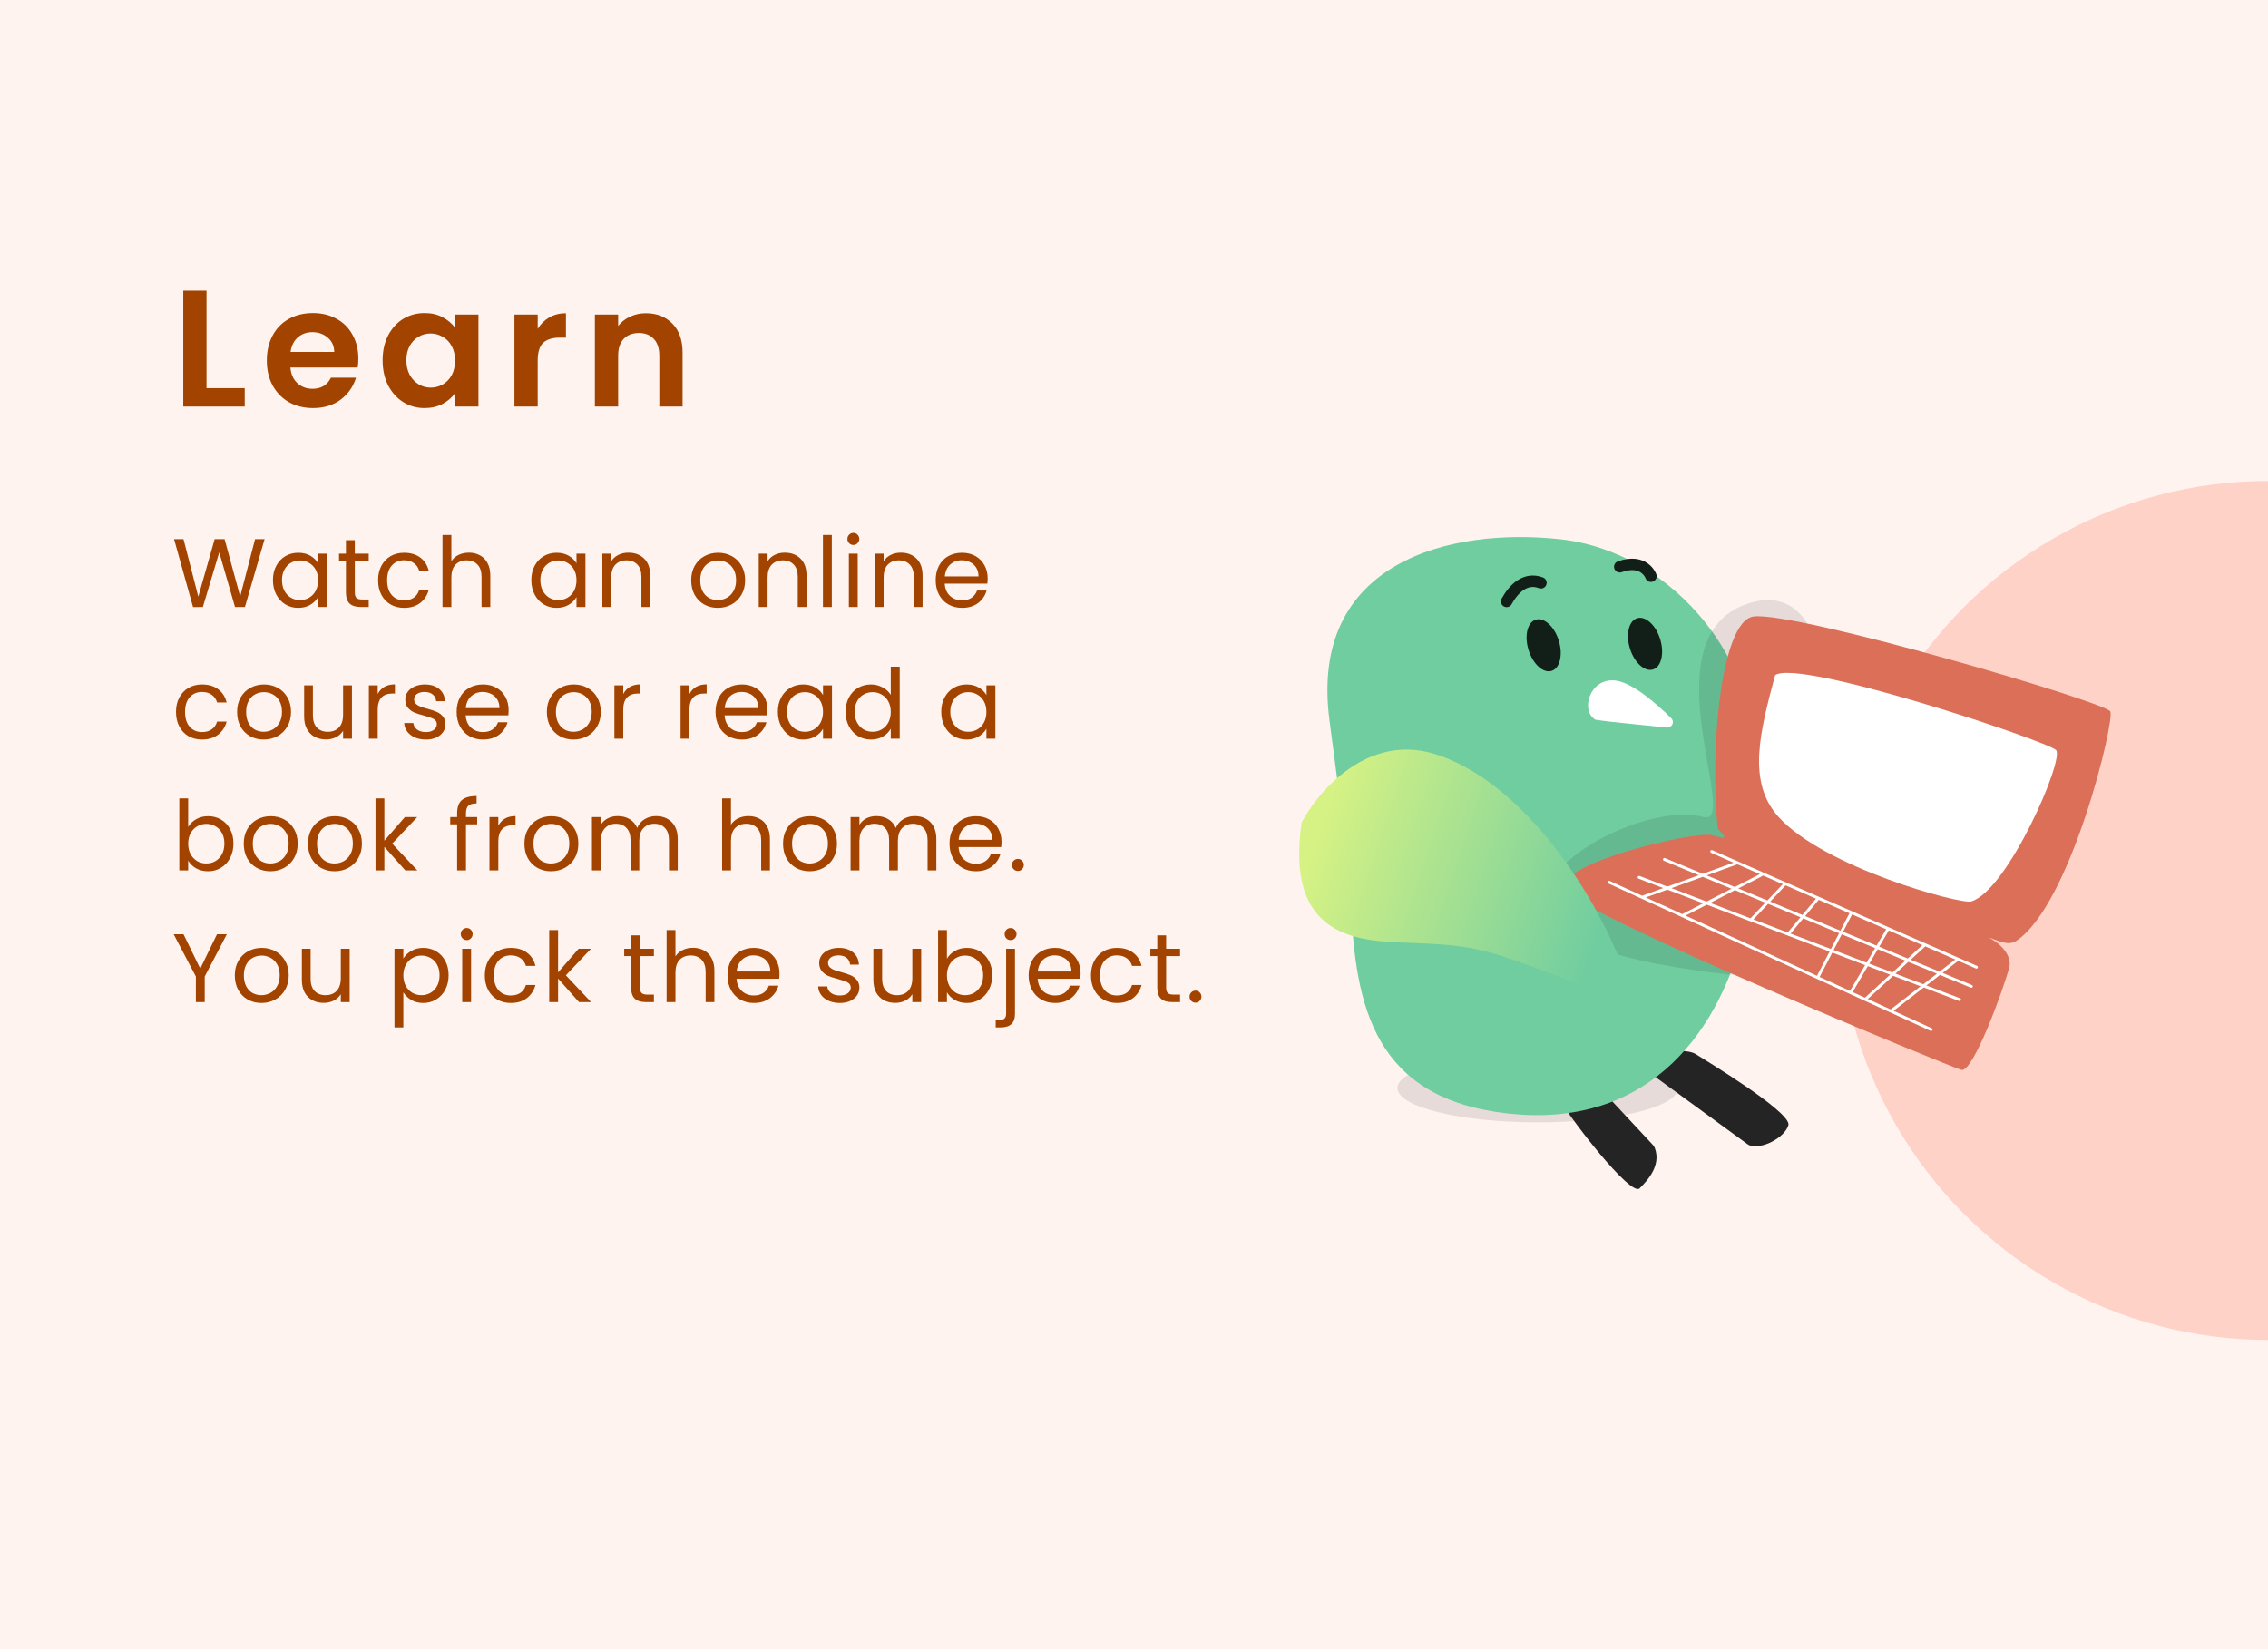 <?xml version="1.0" encoding="UTF-8"?> <svg xmlns="http://www.w3.org/2000/svg" width="396" height="288" viewBox="0 0 396 288" fill="none"><g clip-path="url(#clip0_3212_54261)"><rect width="396" height="288" fill="white"></rect><g clip-path="url(#clip1_3212_54261)"><rect width="396" height="288" fill="white"></rect><rect width="396" height="288" fill="#FF8469" fill-opacity="0.1"></rect><circle opacity="0.3" cx="396" cy="159" r="75" fill="#FF8469"></circle><path d="M36.061 67.781H42.731V71H32.001V50.758H36.061V67.781ZM62.566 62.619C62.566 63.199 62.528 63.721 62.45 64.185H50.706C50.802 65.345 51.208 66.254 51.923 66.911C52.639 67.568 53.519 67.897 54.562 67.897C56.071 67.897 57.144 67.249 57.782 65.954H62.16C61.697 67.501 60.807 68.777 59.492 69.782C58.178 70.768 56.563 71.261 54.65 71.261C53.103 71.261 51.711 70.923 50.474 70.246C49.255 69.55 48.298 68.574 47.602 67.317C46.926 66.06 46.587 64.61 46.587 62.967C46.587 61.304 46.926 59.845 47.602 58.588C48.279 57.331 49.227 56.365 50.444 55.688C51.663 55.011 53.064 54.673 54.65 54.673C56.177 54.673 57.54 55.002 58.739 55.659C59.956 56.316 60.894 57.254 61.551 58.472C62.228 59.671 62.566 61.053 62.566 62.619ZM58.361 61.459C58.342 60.415 57.965 59.584 57.23 58.965C56.496 58.327 55.597 58.008 54.533 58.008C53.528 58.008 52.678 58.317 51.981 58.936C51.305 59.535 50.889 60.376 50.734 61.459H58.361ZM66.806 62.909C66.806 61.285 67.125 59.845 67.763 58.588C68.42 57.331 69.3 56.365 70.402 55.688C71.523 55.011 72.77 54.673 74.143 54.673C75.342 54.673 76.386 54.915 77.275 55.398C78.184 55.881 78.909 56.49 79.45 57.225V54.934H83.539V71H79.45V68.651C78.928 69.405 78.203 70.033 77.275 70.536C76.366 71.019 75.313 71.261 74.114 71.261C72.761 71.261 71.523 70.913 70.402 70.217C69.3 69.521 68.42 68.545 67.763 67.288C67.125 66.012 66.806 64.552 66.806 62.909ZM79.45 62.967C79.45 61.981 79.257 61.14 78.87 60.444C78.483 59.729 77.961 59.187 77.304 58.82C76.647 58.433 75.941 58.24 75.187 58.24C74.433 58.24 73.737 58.424 73.099 58.791C72.461 59.158 71.939 59.7 71.533 60.415C71.146 61.111 70.953 61.942 70.953 62.909C70.953 63.876 71.146 64.726 71.533 65.461C71.939 66.176 72.461 66.727 73.099 67.114C73.756 67.501 74.452 67.694 75.187 67.694C75.941 67.694 76.647 67.51 77.304 67.143C77.961 66.756 78.483 66.215 78.87 65.519C79.257 64.804 79.45 63.953 79.45 62.967ZM93.884 57.428C94.406 56.577 95.083 55.91 95.914 55.427C96.765 54.944 97.732 54.702 98.814 54.702V58.965H97.741C96.465 58.965 95.499 59.265 94.841 59.864C94.203 60.463 93.884 61.507 93.884 62.996V71H89.824V54.934H93.884V57.428ZM112.772 54.702C114.686 54.702 116.233 55.311 117.412 56.529C118.591 57.728 119.181 59.41 119.181 61.575V71H115.121V62.126C115.121 60.85 114.802 59.874 114.164 59.197C113.526 58.501 112.656 58.153 111.554 58.153C110.433 58.153 109.543 58.501 108.886 59.197C108.248 59.874 107.929 60.85 107.929 62.126V71H103.869V54.934H107.929V56.935C108.47 56.239 109.157 55.698 109.988 55.311C110.839 54.905 111.767 54.702 112.772 54.702Z" fill="#A24400"></path><path d="M46.201 94.151L42.767 106H41.033L38.279 96.463L35.423 106L33.706 106.017L30.391 94.151H32.04L34.624 104.198L37.48 94.151H39.214L41.934 104.164L44.535 94.151H46.201ZM47.656 101.308C47.656 100.356 47.849 99.523 48.234 98.809C48.619 98.084 49.146 97.523 49.815 97.126C50.495 96.729 51.249 96.531 52.076 96.531C52.892 96.531 53.6 96.707 54.201 97.058C54.802 97.409 55.249 97.851 55.544 98.384V96.684H57.108V106H55.544V104.266C55.238 104.81 54.779 105.263 54.167 105.626C53.566 105.977 52.864 106.153 52.059 106.153C51.232 106.153 50.484 105.949 49.815 105.541C49.146 105.133 48.619 104.561 48.234 103.824C47.849 103.087 47.656 102.249 47.656 101.308ZM55.544 101.325C55.544 100.622 55.402 100.01 55.119 99.489C54.836 98.968 54.45 98.571 53.963 98.299C53.487 98.016 52.96 97.874 52.382 97.874C51.804 97.874 51.277 98.01 50.801 98.282C50.325 98.554 49.945 98.951 49.662 99.472C49.379 99.993 49.237 100.605 49.237 101.308C49.237 102.022 49.379 102.645 49.662 103.178C49.945 103.699 50.325 104.102 50.801 104.385C51.277 104.657 51.804 104.793 52.382 104.793C52.96 104.793 53.487 104.657 53.963 104.385C54.45 104.102 54.836 103.699 55.119 103.178C55.402 102.645 55.544 102.028 55.544 101.325ZM61.949 97.959V103.45C61.949 103.903 62.046 104.226 62.238 104.419C62.431 104.6 62.765 104.691 63.241 104.691H64.38V106H62.986C62.125 106 61.479 105.802 61.048 105.405C60.618 105.008 60.402 104.357 60.402 103.45V97.959H59.195V96.684H60.402V94.338H61.949V96.684H64.38V97.959H61.949ZM66.017 101.325C66.017 100.362 66.209 99.523 66.595 98.809C66.98 98.084 67.513 97.523 68.193 97.126C68.884 96.729 69.672 96.531 70.556 96.531C71.7 96.531 72.641 96.809 73.378 97.364C74.126 97.919 74.619 98.69 74.857 99.676H73.191C73.032 99.109 72.72 98.662 72.256 98.333C71.802 98.004 71.236 97.84 70.556 97.84C69.672 97.84 68.958 98.146 68.414 98.758C67.87 99.359 67.598 100.214 67.598 101.325C67.598 102.447 67.87 103.314 68.414 103.926C68.958 104.538 69.672 104.844 70.556 104.844C71.236 104.844 71.802 104.685 72.256 104.368C72.709 104.051 73.021 103.597 73.191 103.008H74.857C74.607 103.96 74.109 104.725 73.361 105.303C72.613 105.87 71.678 106.153 70.556 106.153C69.672 106.153 68.884 105.955 68.193 105.558C67.513 105.161 66.98 104.6 66.595 103.875C66.209 103.15 66.017 102.3 66.017 101.325ZM81.885 96.514C82.588 96.514 83.222 96.667 83.789 96.973C84.356 97.268 84.797 97.715 85.115 98.316C85.444 98.917 85.608 99.648 85.608 100.509V106H84.078V100.73C84.078 99.801 83.846 99.092 83.381 98.605C82.916 98.106 82.281 97.857 81.477 97.857C80.661 97.857 80.009 98.112 79.522 98.622C79.046 99.132 78.808 99.874 78.808 100.849V106H77.261V93.42H78.808V98.01C79.114 97.534 79.533 97.166 80.066 96.905C80.61 96.644 81.216 96.514 81.885 96.514ZM92.769 101.308C92.769 100.356 92.962 99.523 93.347 98.809C93.732 98.084 94.259 97.523 94.928 97.126C95.608 96.729 96.362 96.531 97.189 96.531C98.005 96.531 98.713 96.707 99.314 97.058C99.915 97.409 100.362 97.851 100.657 98.384V96.684H102.221V106H100.657V104.266C100.351 104.81 99.892 105.263 99.28 105.626C98.679 105.977 97.977 106.153 97.172 106.153C96.345 106.153 95.597 105.949 94.928 105.541C94.259 105.133 93.732 104.561 93.347 103.824C92.962 103.087 92.769 102.249 92.769 101.308ZM100.657 101.325C100.657 100.622 100.515 100.01 100.232 99.489C99.949 98.968 99.563 98.571 99.076 98.299C98.6 98.016 98.073 97.874 97.495 97.874C96.917 97.874 96.39 98.01 95.914 98.282C95.438 98.554 95.058 98.951 94.775 99.472C94.492 99.993 94.35 100.605 94.35 101.308C94.35 102.022 94.492 102.645 94.775 103.178C95.058 103.699 95.438 104.102 95.914 104.385C96.39 104.657 96.917 104.793 97.495 104.793C98.073 104.793 98.6 104.657 99.076 104.385C99.563 104.102 99.949 103.699 100.232 103.178C100.515 102.645 100.657 102.028 100.657 101.325ZM109.714 96.514C110.848 96.514 111.766 96.86 112.468 97.551C113.171 98.231 113.522 99.217 113.522 100.509V106H111.992V100.73C111.992 99.801 111.76 99.092 111.295 98.605C110.831 98.106 110.196 97.857 109.391 97.857C108.575 97.857 107.924 98.112 107.436 98.622C106.96 99.132 106.722 99.874 106.722 100.849V106H105.175V96.684H106.722V98.01C107.028 97.534 107.442 97.166 107.963 96.905C108.496 96.644 109.08 96.514 109.714 96.514ZM125.325 106.153C124.452 106.153 123.659 105.955 122.945 105.558C122.242 105.161 121.687 104.6 121.279 103.875C120.882 103.138 120.684 102.288 120.684 101.325C120.684 100.373 120.888 99.534 121.296 98.809C121.715 98.072 122.282 97.511 122.996 97.126C123.71 96.729 124.509 96.531 125.393 96.531C126.277 96.531 127.076 96.729 127.79 97.126C128.504 97.511 129.065 98.067 129.473 98.792C129.892 99.517 130.102 100.362 130.102 101.325C130.102 102.288 129.886 103.138 129.456 103.875C129.036 104.6 128.464 105.161 127.739 105.558C127.013 105.955 126.209 106.153 125.325 106.153ZM125.325 104.793C125.88 104.793 126.401 104.663 126.889 104.402C127.376 104.141 127.767 103.75 128.062 103.229C128.368 102.708 128.521 102.073 128.521 101.325C128.521 100.577 128.373 99.942 128.079 99.421C127.784 98.9 127.399 98.514 126.923 98.265C126.447 98.004 125.931 97.874 125.376 97.874C124.809 97.874 124.288 98.004 123.812 98.265C123.347 98.514 122.973 98.9 122.69 99.421C122.406 99.942 122.265 100.577 122.265 101.325C122.265 102.084 122.401 102.725 122.673 103.246C122.956 103.767 123.33 104.158 123.795 104.419C124.259 104.668 124.769 104.793 125.325 104.793ZM137.015 96.514C138.148 96.514 139.066 96.86 139.769 97.551C140.471 98.231 140.823 99.217 140.823 100.509V106H139.293V100.73C139.293 99.801 139.06 99.092 138.596 98.605C138.131 98.106 137.496 97.857 136.692 97.857C135.876 97.857 135.224 98.112 134.737 98.622C134.261 99.132 134.023 99.874 134.023 100.849V106H132.476V96.684H134.023V98.01C134.329 97.534 134.742 97.166 135.264 96.905C135.796 96.644 136.38 96.514 137.015 96.514ZM145.237 93.42V106H143.69V93.42H145.237ZM149.012 95.171C148.718 95.171 148.468 95.069 148.264 94.865C148.06 94.661 147.958 94.412 147.958 94.117C147.958 93.822 148.06 93.573 148.264 93.369C148.468 93.165 148.718 93.063 149.012 93.063C149.296 93.063 149.534 93.165 149.726 93.369C149.93 93.573 150.032 93.822 150.032 94.117C150.032 94.412 149.93 94.661 149.726 94.865C149.534 95.069 149.296 95.171 149.012 95.171ZM149.76 96.684V106H148.213V96.684H149.76ZM157.276 96.514C158.409 96.514 159.327 96.86 160.03 97.551C160.732 98.231 161.084 99.217 161.084 100.509V106H159.554V100.73C159.554 99.801 159.321 99.092 158.857 98.605C158.392 98.106 157.757 97.857 156.953 97.857C156.137 97.857 155.485 98.112 154.998 98.622C154.522 99.132 154.284 99.874 154.284 100.849V106H152.737V96.684H154.284V98.01C154.59 97.534 155.003 97.166 155.525 96.905C156.057 96.644 156.641 96.514 157.276 96.514ZM172.451 100.985C172.451 101.28 172.434 101.591 172.4 101.92H164.954C165.01 102.838 165.322 103.558 165.889 104.079C166.467 104.589 167.164 104.844 167.98 104.844C168.648 104.844 169.204 104.691 169.646 104.385C170.099 104.068 170.416 103.648 170.598 103.127H172.264C172.014 104.022 171.516 104.753 170.768 105.32C170.02 105.875 169.09 106.153 167.98 106.153C167.096 106.153 166.302 105.955 165.6 105.558C164.908 105.161 164.364 104.6 163.968 103.875C163.571 103.138 163.373 102.288 163.373 101.325C163.373 100.362 163.565 99.517 163.951 98.792C164.336 98.067 164.874 97.511 165.566 97.126C166.268 96.729 167.073 96.531 167.98 96.531C168.864 96.531 169.646 96.724 170.326 97.109C171.006 97.494 171.527 98.027 171.89 98.707C172.264 99.376 172.451 100.135 172.451 100.985ZM170.853 100.662C170.853 100.073 170.722 99.568 170.462 99.149C170.201 98.718 169.844 98.395 169.391 98.18C168.949 97.953 168.456 97.84 167.912 97.84C167.13 97.84 166.461 98.089 165.906 98.588C165.362 99.087 165.05 99.778 164.971 100.662H170.853ZM30.731 124.325C30.731 123.362 30.924 122.523 31.309 121.809C31.694 121.084 32.227 120.523 32.907 120.126C33.598 119.729 34.386 119.531 35.27 119.531C36.415 119.531 37.355 119.809 38.092 120.364C38.84 120.919 39.333 121.69 39.571 122.676H37.905C37.746 122.109 37.435 121.662 36.97 121.333C36.517 121.004 35.95 120.84 35.27 120.84C34.386 120.84 33.672 121.146 33.128 121.758C32.584 122.359 32.312 123.214 32.312 124.325C32.312 125.447 32.584 126.314 33.128 126.926C33.672 127.538 34.386 127.844 35.27 127.844C35.95 127.844 36.517 127.685 36.97 127.368C37.423 127.051 37.735 126.597 37.905 126.008H39.571C39.322 126.96 38.823 127.725 38.075 128.303C37.327 128.87 36.392 129.153 35.27 129.153C34.386 129.153 33.598 128.955 32.907 128.558C32.227 128.161 31.694 127.6 31.309 126.875C30.924 126.15 30.731 125.3 30.731 124.325ZM46.038 129.153C45.166 129.153 44.372 128.955 43.658 128.558C42.956 128.161 42.4 127.6 41.992 126.875C41.596 126.138 41.397 125.288 41.397 124.325C41.397 123.373 41.601 122.534 42.009 121.809C42.428 121.072 42.995 120.511 43.709 120.126C44.423 119.729 45.222 119.531 46.106 119.531C46.99 119.531 47.789 119.729 48.503 120.126C49.217 120.511 49.778 121.067 50.186 121.792C50.605 122.517 50.815 123.362 50.815 124.325C50.815 125.288 50.6 126.138 50.169 126.875C49.75 127.6 49.178 128.161 48.452 128.558C47.727 128.955 46.922 129.153 46.038 129.153ZM46.038 127.793C46.593 127.793 47.115 127.663 47.602 127.402C48.09 127.141 48.48 126.75 48.775 126.229C49.081 125.708 49.234 125.073 49.234 124.325C49.234 123.577 49.087 122.942 48.792 122.421C48.498 121.9 48.112 121.514 47.636 121.265C47.16 121.004 46.645 120.874 46.089 120.874C45.523 120.874 45.001 121.004 44.525 121.265C44.06 121.514 43.687 121.9 43.403 122.421C43.12 122.942 42.978 123.577 42.978 124.325C42.978 125.084 43.114 125.725 43.386 126.246C43.669 126.767 44.044 127.158 44.508 127.419C44.973 127.668 45.483 127.793 46.038 127.793ZM61.451 119.684V129H59.904V127.623C59.609 128.099 59.196 128.473 58.663 128.745C58.142 129.006 57.564 129.136 56.929 129.136C56.204 129.136 55.552 128.989 54.974 128.694C54.396 128.388 53.937 127.935 53.597 127.334C53.269 126.733 53.104 126.002 53.104 125.141V119.684H54.634V124.937C54.634 125.855 54.867 126.563 55.331 127.062C55.796 127.549 56.431 127.793 57.235 127.793C58.062 127.793 58.714 127.538 59.19 127.028C59.666 126.518 59.904 125.776 59.904 124.801V119.684H61.451ZM65.95 121.197C66.222 120.664 66.608 120.251 67.106 119.956C67.616 119.661 68.234 119.514 68.959 119.514V121.112H68.551C66.817 121.112 65.95 122.053 65.95 123.934V129H64.403V119.684H65.95V121.197ZM74.383 129.153C73.669 129.153 73.029 129.034 72.462 128.796C71.895 128.547 71.448 128.207 71.119 127.776C70.79 127.334 70.609 126.83 70.575 126.263H72.173C72.218 126.728 72.434 127.107 72.819 127.402C73.216 127.697 73.731 127.844 74.366 127.844C74.955 127.844 75.42 127.714 75.76 127.453C76.1 127.192 76.27 126.864 76.27 126.467C76.27 126.059 76.089 125.759 75.726 125.566C75.363 125.362 74.802 125.164 74.043 124.971C73.352 124.79 72.785 124.608 72.343 124.427C71.912 124.234 71.538 123.957 71.221 123.594C70.915 123.22 70.762 122.733 70.762 122.132C70.762 121.656 70.904 121.22 71.187 120.823C71.47 120.426 71.873 120.115 72.394 119.888C72.915 119.65 73.51 119.531 74.179 119.531C75.21 119.531 76.043 119.792 76.678 120.313C77.313 120.834 77.653 121.548 77.698 122.455H76.151C76.117 121.968 75.919 121.577 75.556 121.282C75.205 120.987 74.729 120.84 74.128 120.84C73.573 120.84 73.131 120.959 72.802 121.197C72.473 121.435 72.309 121.747 72.309 122.132C72.309 122.438 72.405 122.693 72.598 122.897C72.802 123.09 73.051 123.248 73.346 123.373C73.652 123.486 74.071 123.617 74.604 123.764C75.273 123.945 75.817 124.127 76.236 124.308C76.655 124.478 77.012 124.739 77.307 125.09C77.613 125.441 77.772 125.9 77.783 126.467C77.783 126.977 77.641 127.436 77.358 127.844C77.075 128.252 76.672 128.575 76.151 128.813C75.641 129.04 75.052 129.153 74.383 129.153ZM88.807 123.985C88.807 124.28 88.79 124.591 88.756 124.92H81.31C81.367 125.838 81.678 126.558 82.245 127.079C82.823 127.589 83.52 127.844 84.336 127.844C85.004 127.844 85.56 127.691 86.002 127.385C86.455 127.068 86.772 126.648 86.954 126.127H88.62C88.371 127.022 87.872 127.753 87.124 128.32C86.376 128.875 85.447 129.153 84.336 129.153C83.452 129.153 82.659 128.955 81.956 128.558C81.264 128.161 80.721 127.6 80.324 126.875C79.927 126.138 79.729 125.288 79.729 124.325C79.729 123.362 79.921 122.517 80.307 121.792C80.692 121.067 81.231 120.511 81.922 120.126C82.624 119.729 83.429 119.531 84.336 119.531C85.22 119.531 86.002 119.724 86.682 120.109C87.362 120.494 87.883 121.027 88.246 121.707C88.62 122.376 88.807 123.135 88.807 123.985ZM87.209 123.662C87.209 123.073 87.079 122.568 86.818 122.149C86.557 121.718 86.2 121.395 85.747 121.18C85.305 120.953 84.812 120.84 84.268 120.84C83.486 120.84 82.817 121.089 82.262 121.588C81.718 122.087 81.406 122.778 81.327 123.662H87.209ZM100.124 129.153C99.251 129.153 98.458 128.955 97.744 128.558C97.041 128.161 96.486 127.6 96.078 126.875C95.681 126.138 95.483 125.288 95.483 124.325C95.483 123.373 95.687 122.534 96.095 121.809C96.514 121.072 97.081 120.511 97.795 120.126C98.509 119.729 99.308 119.531 100.192 119.531C101.076 119.531 101.875 119.729 102.589 120.126C103.303 120.511 103.864 121.067 104.272 121.792C104.691 122.517 104.901 123.362 104.901 124.325C104.901 125.288 104.686 126.138 104.255 126.875C103.836 127.6 103.263 128.161 102.538 128.558C101.813 128.955 101.008 129.153 100.124 129.153ZM100.124 127.793C100.679 127.793 101.201 127.663 101.688 127.402C102.175 127.141 102.566 126.75 102.861 126.229C103.167 125.708 103.32 125.073 103.32 124.325C103.32 123.577 103.173 122.942 102.878 122.421C102.583 121.9 102.198 121.514 101.722 121.265C101.246 121.004 100.73 120.874 100.175 120.874C99.608 120.874 99.087 121.004 98.611 121.265C98.146 121.514 97.772 121.9 97.489 122.421C97.206 122.942 97.064 123.577 97.064 124.325C97.064 125.084 97.2 125.725 97.472 126.246C97.755 126.767 98.129 127.158 98.594 127.419C99.059 127.668 99.569 127.793 100.124 127.793ZM108.822 121.197C109.094 120.664 109.479 120.251 109.978 119.956C110.488 119.661 111.106 119.514 111.831 119.514V121.112H111.423C109.689 121.112 108.822 122.053 108.822 123.934V129H107.275V119.684H108.822V121.197ZM120.376 121.197C120.648 120.664 121.033 120.251 121.532 119.956C122.042 119.661 122.66 119.514 123.385 119.514V121.112H122.977C121.243 121.112 120.376 122.053 120.376 123.934V129H118.829V119.684H120.376V121.197ZM134.011 123.985C134.011 124.28 133.994 124.591 133.96 124.92H126.514C126.571 125.838 126.882 126.558 127.449 127.079C128.027 127.589 128.724 127.844 129.54 127.844C130.209 127.844 130.764 127.691 131.206 127.385C131.659 127.068 131.977 126.648 132.158 126.127H133.824C133.575 127.022 133.076 127.753 132.328 128.32C131.58 128.875 130.651 129.153 129.54 129.153C128.656 129.153 127.863 128.955 127.16 128.558C126.469 128.161 125.925 127.6 125.528 126.875C125.131 126.138 124.933 125.288 124.933 124.325C124.933 123.362 125.126 122.517 125.511 121.792C125.896 121.067 126.435 120.511 127.126 120.126C127.829 119.729 128.633 119.531 129.54 119.531C130.424 119.531 131.206 119.724 131.886 120.109C132.566 120.494 133.087 121.027 133.45 121.707C133.824 122.376 134.011 123.135 134.011 123.985ZM132.413 123.662C132.413 123.073 132.283 122.568 132.022 122.149C131.761 121.718 131.404 121.395 130.951 121.18C130.509 120.953 130.016 120.84 129.472 120.84C128.69 120.84 128.021 121.089 127.466 121.588C126.922 122.087 126.61 122.778 126.531 123.662H132.413ZM135.815 124.308C135.815 123.356 136.008 122.523 136.393 121.809C136.778 121.084 137.305 120.523 137.974 120.126C138.654 119.729 139.408 119.531 140.235 119.531C141.051 119.531 141.759 119.707 142.36 120.058C142.961 120.409 143.408 120.851 143.703 121.384V119.684H145.267V129H143.703V127.266C143.397 127.81 142.938 128.263 142.326 128.626C141.725 128.977 141.023 129.153 140.218 129.153C139.391 129.153 138.643 128.949 137.974 128.541C137.305 128.133 136.778 127.561 136.393 126.824C136.008 126.087 135.815 125.249 135.815 124.308ZM143.703 124.325C143.703 123.622 143.561 123.01 143.278 122.489C142.995 121.968 142.609 121.571 142.122 121.299C141.646 121.016 141.119 120.874 140.541 120.874C139.963 120.874 139.436 121.01 138.96 121.282C138.484 121.554 138.104 121.951 137.821 122.472C137.538 122.993 137.396 123.605 137.396 124.308C137.396 125.022 137.538 125.645 137.821 126.178C138.104 126.699 138.484 127.102 138.96 127.385C139.436 127.657 139.963 127.793 140.541 127.793C141.119 127.793 141.646 127.657 142.122 127.385C142.609 127.102 142.995 126.699 143.278 126.178C143.561 125.645 143.703 125.028 143.703 124.325ZM147.643 124.308C147.643 123.356 147.836 122.523 148.221 121.809C148.607 121.084 149.134 120.523 149.802 120.126C150.482 119.729 151.242 119.531 152.08 119.531C152.806 119.531 153.48 119.701 154.103 120.041C154.727 120.37 155.203 120.806 155.531 121.35V116.42H157.095V129H155.531V127.249C155.225 127.804 154.772 128.263 154.171 128.626C153.571 128.977 152.868 129.153 152.063 129.153C151.236 129.153 150.482 128.949 149.802 128.541C149.134 128.133 148.607 127.561 148.221 126.824C147.836 126.087 147.643 125.249 147.643 124.308ZM155.531 124.325C155.531 123.622 155.39 123.01 155.106 122.489C154.823 121.968 154.438 121.571 153.95 121.299C153.474 121.016 152.947 120.874 152.369 120.874C151.791 120.874 151.264 121.01 150.788 121.282C150.312 121.554 149.933 121.951 149.649 122.472C149.366 122.993 149.224 123.605 149.224 124.308C149.224 125.022 149.366 125.645 149.649 126.178C149.933 126.699 150.312 127.102 150.788 127.385C151.264 127.657 151.791 127.793 152.369 127.793C152.947 127.793 153.474 127.657 153.95 127.385C154.438 127.102 154.823 126.699 155.106 126.178C155.39 125.645 155.531 125.028 155.531 124.325ZM164.344 124.308C164.344 123.356 164.536 122.523 164.922 121.809C165.307 121.084 165.834 120.523 166.503 120.126C167.183 119.729 167.936 119.531 168.764 119.531C169.58 119.531 170.288 119.707 170.889 120.058C171.489 120.409 171.937 120.851 172.232 121.384V119.684H173.796V129H172.232V127.266C171.926 127.81 171.467 128.263 170.855 128.626C170.254 128.977 169.551 129.153 168.747 129.153C167.919 129.153 167.171 128.949 166.503 128.541C165.834 128.133 165.307 127.561 164.922 126.824C164.536 126.087 164.344 125.249 164.344 124.308ZM172.232 124.325C172.232 123.622 172.09 123.01 171.807 122.489C171.523 121.968 171.138 121.571 170.651 121.299C170.175 121.016 169.648 120.874 169.07 120.874C168.492 120.874 167.965 121.01 167.489 121.282C167.013 121.554 166.633 121.951 166.35 122.472C166.066 122.993 165.925 123.605 165.925 124.308C165.925 125.022 166.066 125.645 166.35 126.178C166.633 126.699 167.013 127.102 167.489 127.385C167.965 127.657 168.492 127.793 169.07 127.793C169.648 127.793 170.175 127.657 170.651 127.385C171.138 127.102 171.523 126.699 171.807 126.178C172.09 125.645 172.232 125.028 172.232 124.325ZM32.856 144.418C33.173 143.863 33.638 143.409 34.25 143.058C34.862 142.707 35.559 142.531 36.341 142.531C37.18 142.531 37.933 142.729 38.602 143.126C39.271 143.523 39.798 144.084 40.183 144.809C40.568 145.523 40.761 146.356 40.761 147.308C40.761 148.249 40.568 149.087 40.183 149.824C39.798 150.561 39.265 151.133 38.585 151.541C37.916 151.949 37.168 152.153 36.341 152.153C35.536 152.153 34.828 151.977 34.216 151.626C33.615 151.275 33.162 150.827 32.856 150.283V152H31.309V139.42H32.856V144.418ZM39.18 147.308C39.18 146.605 39.038 145.993 38.755 145.472C38.472 144.951 38.086 144.554 37.599 144.282C37.123 144.01 36.596 143.874 36.018 143.874C35.451 143.874 34.924 144.016 34.437 144.299C33.961 144.571 33.576 144.973 33.281 145.506C32.998 146.027 32.856 146.634 32.856 147.325C32.856 148.028 32.998 148.645 33.281 149.178C33.576 149.699 33.961 150.102 34.437 150.385C34.924 150.657 35.451 150.793 36.018 150.793C36.596 150.793 37.123 150.657 37.599 150.385C38.086 150.102 38.472 149.699 38.755 149.178C39.038 148.645 39.18 148.022 39.18 147.308ZM47.2 152.153C46.328 152.153 45.534 151.955 44.82 151.558C44.118 151.161 43.562 150.6 43.154 149.875C42.758 149.138 42.559 148.288 42.559 147.325C42.559 146.373 42.763 145.534 43.171 144.809C43.591 144.072 44.157 143.511 44.871 143.126C45.585 142.729 46.384 142.531 47.268 142.531C48.152 142.531 48.951 142.729 49.665 143.126C50.379 143.511 50.94 144.067 51.348 144.792C51.768 145.517 51.977 146.362 51.977 147.325C51.977 148.288 51.762 149.138 51.331 149.875C50.912 150.6 50.34 151.161 49.614 151.558C48.889 151.955 48.084 152.153 47.2 152.153ZM47.2 150.793C47.756 150.793 48.277 150.663 48.764 150.402C49.252 150.141 49.643 149.75 49.937 149.229C50.243 148.708 50.396 148.073 50.396 147.325C50.396 146.577 50.249 145.942 49.954 145.421C49.66 144.9 49.274 144.514 48.798 144.265C48.322 144.004 47.807 143.874 47.251 143.874C46.685 143.874 46.163 144.004 45.687 144.265C45.223 144.514 44.849 144.9 44.565 145.421C44.282 145.942 44.14 146.577 44.14 147.325C44.14 148.084 44.276 148.725 44.548 149.246C44.832 149.767 45.206 150.158 45.67 150.419C46.135 150.668 46.645 150.793 47.2 150.793ZM58.414 152.153C57.542 152.153 56.748 151.955 56.034 151.558C55.332 151.161 54.776 150.6 54.368 149.875C53.972 149.138 53.773 148.288 53.773 147.325C53.773 146.373 53.977 145.534 54.385 144.809C54.805 144.072 55.371 143.511 56.085 143.126C56.799 142.729 57.598 142.531 58.482 142.531C59.366 142.531 60.165 142.729 60.879 143.126C61.593 143.511 62.154 144.067 62.562 144.792C62.982 145.517 63.191 146.362 63.191 147.325C63.191 148.288 62.976 149.138 62.545 149.875C62.126 150.6 61.554 151.161 60.828 151.558C60.103 151.955 59.298 152.153 58.414 152.153ZM58.414 150.793C58.97 150.793 59.491 150.663 59.978 150.402C60.466 150.141 60.857 149.75 61.151 149.229C61.457 148.708 61.61 148.073 61.61 147.325C61.61 146.577 61.463 145.942 61.168 145.421C60.874 144.9 60.488 144.514 60.012 144.265C59.536 144.004 59.021 143.874 58.465 143.874C57.899 143.874 57.377 144.004 56.901 144.265C56.437 144.514 56.063 144.9 55.779 145.421C55.496 145.942 55.354 146.577 55.354 147.325C55.354 148.084 55.49 148.725 55.762 149.246C56.046 149.767 56.42 150.158 56.884 150.419C57.349 150.668 57.859 150.793 58.414 150.793ZM70.767 152L67.112 147.886V152H65.565V139.42H67.112V146.815L70.699 142.684H72.858L68.472 147.325L72.875 152H70.767ZM83.318 143.959H81.363V152H79.816V143.959H78.609V142.684H79.816V142.021C79.816 140.978 80.082 140.219 80.615 139.743C81.159 139.256 82.026 139.012 83.216 139.012V140.304C82.536 140.304 82.054 140.44 81.771 140.712C81.499 140.973 81.363 141.409 81.363 142.021V142.684H83.318V143.959ZM87.008 144.197C87.28 143.664 87.666 143.251 88.164 142.956C88.674 142.661 89.292 142.514 90.017 142.514V144.112H89.609C87.875 144.112 87.008 145.053 87.008 146.934V152H85.461V142.684H87.008V144.197ZM96.206 152.153C95.333 152.153 94.54 151.955 93.826 151.558C93.123 151.161 92.568 150.6 92.16 149.875C91.763 149.138 91.565 148.288 91.565 147.325C91.565 146.373 91.769 145.534 92.177 144.809C92.596 144.072 93.163 143.511 93.877 143.126C94.591 142.729 95.39 142.531 96.274 142.531C97.158 142.531 97.957 142.729 98.671 143.126C99.385 143.511 99.946 144.067 100.354 144.792C100.773 145.517 100.983 146.362 100.983 147.325C100.983 148.288 100.768 149.138 100.337 149.875C99.918 150.6 99.345 151.161 98.62 151.558C97.895 151.955 97.09 152.153 96.206 152.153ZM96.206 150.793C96.761 150.793 97.283 150.663 97.77 150.402C98.257 150.141 98.648 149.75 98.943 149.229C99.249 148.708 99.402 148.073 99.402 147.325C99.402 146.577 99.255 145.942 98.96 145.421C98.665 144.9 98.28 144.514 97.804 144.265C97.328 144.004 96.812 143.874 96.257 143.874C95.69 143.874 95.169 144.004 94.693 144.265C94.228 144.514 93.854 144.9 93.571 145.421C93.288 145.942 93.146 146.577 93.146 147.325C93.146 148.084 93.282 148.725 93.554 149.246C93.837 149.767 94.211 150.158 94.676 150.419C95.141 150.668 95.651 150.793 96.206 150.793ZM114.56 142.514C115.285 142.514 115.931 142.667 116.498 142.973C117.065 143.268 117.512 143.715 117.841 144.316C118.17 144.917 118.334 145.648 118.334 146.509V152H116.804V146.73C116.804 145.801 116.572 145.092 116.107 144.605C115.654 144.106 115.036 143.857 114.254 143.857C113.449 143.857 112.809 144.118 112.333 144.639C111.857 145.149 111.619 145.891 111.619 146.866V152H110.089V146.73C110.089 145.801 109.857 145.092 109.392 144.605C108.939 144.106 108.321 143.857 107.539 143.857C106.734 143.857 106.094 144.118 105.618 144.639C105.142 145.149 104.904 145.891 104.904 146.866V152H103.357V142.684H104.904V144.027C105.21 143.54 105.618 143.166 106.128 142.905C106.649 142.644 107.222 142.514 107.845 142.514C108.627 142.514 109.318 142.69 109.919 143.041C110.52 143.392 110.967 143.908 111.262 144.588C111.523 143.931 111.953 143.421 112.554 143.058C113.155 142.695 113.823 142.514 114.56 142.514ZM130.708 142.514C131.411 142.514 132.045 142.667 132.612 142.973C133.179 143.268 133.621 143.715 133.938 144.316C134.267 144.917 134.431 145.648 134.431 146.509V152H132.901V146.73C132.901 145.801 132.669 145.092 132.204 144.605C131.739 144.106 131.105 143.857 130.3 143.857C129.484 143.857 128.832 144.112 128.345 144.622C127.869 145.132 127.631 145.874 127.631 146.849V152H126.084V139.42H127.631V144.01C127.937 143.534 128.356 143.166 128.889 142.905C129.433 142.644 130.039 142.514 130.708 142.514ZM141.361 152.153C140.488 152.153 139.695 151.955 138.981 151.558C138.278 151.161 137.723 150.6 137.315 149.875C136.918 149.138 136.72 148.288 136.72 147.325C136.72 146.373 136.924 145.534 137.332 144.809C137.751 144.072 138.318 143.511 139.032 143.126C139.746 142.729 140.545 142.531 141.429 142.531C142.313 142.531 143.112 142.729 143.826 143.126C144.54 143.511 145.101 144.067 145.509 144.792C145.928 145.517 146.138 146.362 146.138 147.325C146.138 148.288 145.923 149.138 145.492 149.875C145.073 150.6 144.5 151.161 143.775 151.558C143.05 151.955 142.245 152.153 141.361 152.153ZM141.361 150.793C141.916 150.793 142.438 150.663 142.925 150.402C143.412 150.141 143.803 149.75 144.098 149.229C144.404 148.708 144.557 148.073 144.557 147.325C144.557 146.577 144.41 145.942 144.115 145.421C143.82 144.9 143.435 144.514 142.959 144.265C142.483 144.004 141.967 143.874 141.412 143.874C140.845 143.874 140.324 144.004 139.848 144.265C139.383 144.514 139.009 144.9 138.726 145.421C138.443 145.942 138.301 146.577 138.301 147.325C138.301 148.084 138.437 148.725 138.709 149.246C138.992 149.767 139.366 150.158 139.831 150.419C140.296 150.668 140.806 150.793 141.361 150.793ZM159.715 142.514C160.44 142.514 161.086 142.667 161.653 142.973C162.22 143.268 162.667 143.715 162.996 144.316C163.325 144.917 163.489 145.648 163.489 146.509V152H161.959V146.73C161.959 145.801 161.727 145.092 161.262 144.605C160.809 144.106 160.191 143.857 159.409 143.857C158.604 143.857 157.964 144.118 157.488 144.639C157.012 145.149 156.774 145.891 156.774 146.866V152H155.244V146.73C155.244 145.801 155.012 145.092 154.547 144.605C154.094 144.106 153.476 143.857 152.694 143.857C151.889 143.857 151.249 144.118 150.773 144.639C150.297 145.149 150.059 145.891 150.059 146.866V152H148.512V142.684H150.059V144.027C150.365 143.54 150.773 143.166 151.283 142.905C151.804 142.644 152.377 142.514 153 142.514C153.782 142.514 154.473 142.69 155.074 143.041C155.675 143.392 156.122 143.908 156.417 144.588C156.678 143.931 157.108 143.421 157.709 143.058C158.31 142.695 158.978 142.514 159.715 142.514ZM174.867 146.985C174.867 147.28 174.85 147.591 174.816 147.92H167.37C167.426 148.838 167.738 149.558 168.305 150.079C168.883 150.589 169.58 150.844 170.396 150.844C171.064 150.844 171.62 150.691 172.062 150.385C172.515 150.068 172.832 149.648 173.014 149.127H174.68C174.43 150.022 173.932 150.753 173.184 151.32C172.436 151.875 171.506 152.153 170.396 152.153C169.512 152.153 168.718 151.955 168.016 151.558C167.324 151.161 166.78 150.6 166.384 149.875C165.987 149.138 165.789 148.288 165.789 147.325C165.789 146.362 165.981 145.517 166.367 144.792C166.752 144.067 167.29 143.511 167.982 143.126C168.684 142.729 169.489 142.531 170.396 142.531C171.28 142.531 172.062 142.724 172.742 143.109C173.422 143.494 173.943 144.027 174.306 144.707C174.68 145.376 174.867 146.135 174.867 146.985ZM173.269 146.662C173.269 146.073 173.138 145.568 172.878 145.149C172.617 144.718 172.26 144.395 171.807 144.18C171.365 143.953 170.872 143.84 170.328 143.84C169.546 143.84 168.877 144.089 168.322 144.588C167.778 145.087 167.466 145.778 167.387 146.662H173.269ZM177.742 152.102C177.447 152.102 177.198 152 176.994 151.796C176.79 151.592 176.688 151.343 176.688 151.048C176.688 150.753 176.79 150.504 176.994 150.3C177.198 150.096 177.447 149.994 177.742 149.994C178.025 149.994 178.263 150.096 178.456 150.3C178.66 150.504 178.762 150.753 178.762 151.048C178.762 151.343 178.66 151.592 178.456 151.796C178.263 152 178.025 152.102 177.742 152.102ZM39.605 163.151L35.746 170.529V175H34.199V170.529L30.323 163.151H32.04L34.964 169.152L37.888 163.151H39.605ZM45.64 175.153C44.767 175.153 43.974 174.955 43.26 174.558C42.557 174.161 42.002 173.6 41.594 172.875C41.197 172.138 40.999 171.288 40.999 170.325C40.999 169.373 41.203 168.534 41.611 167.809C42.03 167.072 42.597 166.511 43.311 166.126C44.025 165.729 44.824 165.531 45.708 165.531C46.592 165.531 47.391 165.729 48.105 166.126C48.819 166.511 49.38 167.067 49.788 167.792C50.207 168.517 50.417 169.362 50.417 170.325C50.417 171.288 50.201 172.138 49.771 172.875C49.351 173.6 48.779 174.161 48.054 174.558C47.328 174.955 46.524 175.153 45.64 175.153ZM45.64 173.793C46.195 173.793 46.716 173.663 47.204 173.402C47.691 173.141 48.082 172.75 48.377 172.229C48.683 171.708 48.836 171.073 48.836 170.325C48.836 169.577 48.688 168.942 48.394 168.421C48.099 167.9 47.714 167.514 47.238 167.265C46.762 167.004 46.246 166.874 45.691 166.874C45.124 166.874 44.603 167.004 44.127 167.265C43.662 167.514 43.288 167.9 43.005 168.421C42.721 168.942 42.58 169.577 42.58 170.325C42.58 171.084 42.716 171.725 42.988 172.246C43.271 172.767 43.645 173.158 44.11 173.419C44.574 173.668 45.084 173.793 45.64 173.793ZM61.053 165.684V175H59.506V173.623C59.211 174.099 58.797 174.473 58.265 174.745C57.743 175.006 57.165 175.136 56.531 175.136C55.805 175.136 55.154 174.989 54.576 174.694C53.998 174.388 53.539 173.935 53.199 173.334C52.87 172.733 52.706 172.002 52.706 171.141V165.684H54.236V170.937C54.236 171.855 54.468 172.563 54.933 173.062C55.397 173.549 56.032 173.793 56.837 173.793C57.664 173.793 58.316 173.538 58.792 173.028C59.268 172.518 59.506 171.776 59.506 170.801V165.684H61.053ZM70.424 167.401C70.73 166.868 71.183 166.426 71.784 166.075C72.396 165.712 73.104 165.531 73.909 165.531C74.736 165.531 75.484 165.729 76.153 166.126C76.833 166.523 77.366 167.084 77.751 167.809C78.136 168.523 78.329 169.356 78.329 170.308C78.329 171.249 78.136 172.087 77.751 172.824C77.366 173.561 76.833 174.133 76.153 174.541C75.484 174.949 74.736 175.153 73.909 175.153C73.116 175.153 72.413 174.977 71.801 174.626C71.2 174.263 70.741 173.816 70.424 173.283V179.42H68.877V165.684H70.424V167.401ZM76.748 170.308C76.748 169.605 76.606 168.993 76.323 168.472C76.04 167.951 75.654 167.554 75.167 167.282C74.691 167.01 74.164 166.874 73.586 166.874C73.019 166.874 72.492 167.016 72.005 167.299C71.529 167.571 71.144 167.973 70.849 168.506C70.566 169.027 70.424 169.634 70.424 170.325C70.424 171.028 70.566 171.645 70.849 172.178C71.144 172.699 71.529 173.102 72.005 173.385C72.492 173.657 73.019 173.793 73.586 173.793C74.164 173.793 74.691 173.657 75.167 173.385C75.654 173.102 76.04 172.699 76.323 172.178C76.606 171.645 76.748 171.022 76.748 170.308ZM81.504 164.171C81.21 164.171 80.96 164.069 80.756 163.865C80.552 163.661 80.45 163.412 80.45 163.117C80.45 162.822 80.552 162.573 80.756 162.369C80.96 162.165 81.21 162.063 81.504 162.063C81.788 162.063 82.026 162.165 82.218 162.369C82.422 162.573 82.524 162.822 82.524 163.117C82.524 163.412 82.422 163.661 82.218 163.865C82.026 164.069 81.788 164.171 81.504 164.171ZM82.252 165.684V175H80.705V165.684H82.252ZM84.651 170.325C84.651 169.362 84.844 168.523 85.229 167.809C85.614 167.084 86.147 166.523 86.827 166.126C87.518 165.729 88.306 165.531 89.19 165.531C90.335 165.531 91.275 165.809 92.012 166.364C92.76 166.919 93.253 167.69 93.491 168.676H91.825C91.666 168.109 91.355 167.662 90.89 167.333C90.437 167.004 89.87 166.84 89.19 166.84C88.306 166.84 87.592 167.146 87.048 167.758C86.504 168.359 86.232 169.214 86.232 170.325C86.232 171.447 86.504 172.314 87.048 172.926C87.592 173.538 88.306 173.844 89.19 173.844C89.87 173.844 90.437 173.685 90.89 173.368C91.343 173.051 91.655 172.597 91.825 172.008H93.491C93.242 172.96 92.743 173.725 91.995 174.303C91.247 174.87 90.312 175.153 89.19 175.153C88.306 175.153 87.518 174.955 86.827 174.558C86.147 174.161 85.614 173.6 85.229 172.875C84.844 172.15 84.651 171.3 84.651 170.325ZM101.097 175L97.442 170.886V175H95.895V162.42H97.442V169.815L101.029 165.684H103.188L98.802 170.325L103.205 175H101.097ZM111.743 166.959V172.45C111.743 172.903 111.84 173.226 112.032 173.419C112.225 173.6 112.559 173.691 113.035 173.691H114.174V175H112.78C111.919 175 111.273 174.802 110.842 174.405C110.412 174.008 110.196 173.357 110.196 172.45V166.959H108.989V165.684H110.196V163.338H111.743V165.684H114.174V166.959H111.743ZM121.013 165.514C121.715 165.514 122.35 165.667 122.917 165.973C123.483 166.268 123.925 166.715 124.243 167.316C124.571 167.917 124.736 168.648 124.736 169.509V175H123.206V169.73C123.206 168.801 122.973 168.092 122.509 167.605C122.044 167.106 121.409 166.857 120.605 166.857C119.789 166.857 119.137 167.112 118.65 167.622C118.174 168.132 117.936 168.874 117.936 169.849V175H116.389V162.42H117.936V167.01C118.242 166.534 118.661 166.166 119.194 165.905C119.738 165.644 120.344 165.514 121.013 165.514ZM136.103 169.985C136.103 170.28 136.086 170.591 136.052 170.92H128.606C128.662 171.838 128.974 172.558 129.541 173.079C130.119 173.589 130.816 173.844 131.632 173.844C132.3 173.844 132.856 173.691 133.298 173.385C133.751 173.068 134.068 172.648 134.25 172.127H135.916C135.666 173.022 135.168 173.753 134.42 174.32C133.672 174.875 132.742 175.153 131.632 175.153C130.748 175.153 129.954 174.955 129.252 174.558C128.56 174.161 128.016 173.6 127.62 172.875C127.223 172.138 127.025 171.288 127.025 170.325C127.025 169.362 127.217 168.517 127.603 167.792C127.988 167.067 128.526 166.511 129.218 166.126C129.92 165.729 130.725 165.531 131.632 165.531C132.516 165.531 133.298 165.724 133.978 166.109C134.658 166.494 135.179 167.027 135.542 167.707C135.916 168.376 136.103 169.135 136.103 169.985ZM134.505 169.662C134.505 169.073 134.374 168.568 134.114 168.149C133.853 167.718 133.496 167.395 133.043 167.18C132.601 166.953 132.108 166.84 131.564 166.84C130.782 166.84 130.113 167.089 129.558 167.588C129.014 168.087 128.702 168.778 128.623 169.662H134.505ZM146.655 175.153C145.941 175.153 145.301 175.034 144.734 174.796C144.167 174.547 143.72 174.207 143.391 173.776C143.062 173.334 142.881 172.83 142.847 172.263H144.445C144.49 172.728 144.706 173.107 145.091 173.402C145.488 173.697 146.003 173.844 146.638 173.844C147.227 173.844 147.692 173.714 148.032 173.453C148.372 173.192 148.542 172.864 148.542 172.467C148.542 172.059 148.361 171.759 147.998 171.566C147.635 171.362 147.074 171.164 146.315 170.971C145.624 170.79 145.057 170.608 144.615 170.427C144.184 170.234 143.81 169.957 143.493 169.594C143.187 169.22 143.034 168.733 143.034 168.132C143.034 167.656 143.176 167.22 143.459 166.823C143.742 166.426 144.145 166.115 144.666 165.888C145.187 165.65 145.782 165.531 146.451 165.531C147.482 165.531 148.315 165.792 148.95 166.313C149.585 166.834 149.925 167.548 149.97 168.455H148.423C148.389 167.968 148.191 167.577 147.828 167.282C147.477 166.987 147.001 166.84 146.4 166.84C145.845 166.84 145.403 166.959 145.074 167.197C144.745 167.435 144.581 167.747 144.581 168.132C144.581 168.438 144.677 168.693 144.87 168.897C145.074 169.09 145.323 169.248 145.618 169.373C145.924 169.486 146.343 169.617 146.876 169.764C147.545 169.945 148.089 170.127 148.508 170.308C148.927 170.478 149.284 170.739 149.579 171.09C149.885 171.441 150.044 171.9 150.055 172.467C150.055 172.977 149.913 173.436 149.63 173.844C149.347 174.252 148.944 174.575 148.423 174.813C147.913 175.04 147.324 175.153 146.655 175.153ZM160.841 165.684V175H159.294V173.623C158.999 174.099 158.585 174.473 158.053 174.745C157.531 175.006 156.953 175.136 156.319 175.136C155.593 175.136 154.942 174.989 154.364 174.694C153.786 174.388 153.327 173.935 152.987 173.334C152.658 172.733 152.494 172.002 152.494 171.141V165.684H154.024V170.937C154.024 171.855 154.256 172.563 154.721 173.062C155.185 173.549 155.82 173.793 156.625 173.793C157.452 173.793 158.104 173.538 158.58 173.028C159.056 172.518 159.294 171.776 159.294 170.801V165.684H160.841ZM165.34 167.418C165.657 166.863 166.122 166.409 166.734 166.058C167.346 165.707 168.043 165.531 168.825 165.531C169.663 165.531 170.417 165.729 171.086 166.126C171.754 166.523 172.281 167.084 172.667 167.809C173.052 168.523 173.245 169.356 173.245 170.308C173.245 171.249 173.052 172.087 172.667 172.824C172.281 173.561 171.749 174.133 171.069 174.541C170.4 174.949 169.652 175.153 168.825 175.153C168.02 175.153 167.312 174.977 166.7 174.626C166.099 174.275 165.646 173.827 165.34 173.283V175H163.793V162.42H165.34V167.418ZM171.664 170.308C171.664 169.605 171.522 168.993 171.239 168.472C170.955 167.951 170.57 167.554 170.083 167.282C169.607 167.01 169.08 166.874 168.502 166.874C167.935 166.874 167.408 167.016 166.921 167.299C166.445 167.571 166.059 167.973 165.765 168.506C165.481 169.027 165.34 169.634 165.34 170.325C165.34 171.028 165.481 171.645 165.765 172.178C166.059 172.699 166.445 173.102 166.921 173.385C167.408 173.657 167.935 173.793 168.502 173.793C169.08 173.793 169.607 173.657 170.083 173.385C170.57 173.102 170.955 172.699 171.239 172.178C171.522 171.645 171.664 171.022 171.664 170.308ZM176.454 164.171C176.159 164.171 175.91 164.069 175.706 163.865C175.513 163.661 175.417 163.412 175.417 163.117C175.417 162.822 175.513 162.573 175.706 162.369C175.91 162.165 176.159 162.063 176.454 162.063C176.749 162.063 176.992 162.165 177.185 162.369C177.389 162.573 177.491 162.822 177.491 163.117C177.491 163.412 177.389 163.661 177.185 163.865C176.992 164.069 176.749 164.171 176.454 164.171ZM177.219 177.023C177.219 177.85 177.009 178.457 176.59 178.842C176.171 179.227 175.559 179.42 174.754 179.42H173.853V178.111H174.499C174.93 178.111 175.23 178.026 175.4 177.856C175.581 177.686 175.672 177.397 175.672 176.989V165.684H177.219V177.023ZM188.678 169.985C188.678 170.28 188.661 170.591 188.627 170.92H181.181C181.238 171.838 181.549 172.558 182.116 173.079C182.694 173.589 183.391 173.844 184.207 173.844C184.876 173.844 185.431 173.691 185.873 173.385C186.326 173.068 186.644 172.648 186.825 172.127H188.491C188.242 173.022 187.743 173.753 186.995 174.32C186.247 174.875 185.318 175.153 184.207 175.153C183.323 175.153 182.53 174.955 181.827 174.558C181.136 174.161 180.592 173.6 180.195 172.875C179.798 172.138 179.6 171.288 179.6 170.325C179.6 169.362 179.793 168.517 180.178 167.792C180.563 167.067 181.102 166.511 181.793 166.126C182.496 165.729 183.3 165.531 184.207 165.531C185.091 165.531 185.873 165.724 186.553 166.109C187.233 166.494 187.754 167.027 188.117 167.707C188.491 168.376 188.678 169.135 188.678 169.985ZM187.08 169.662C187.08 169.073 186.95 168.568 186.689 168.149C186.428 167.718 186.071 167.395 185.618 167.18C185.176 166.953 184.683 166.84 184.139 166.84C183.357 166.84 182.688 167.089 182.133 167.588C181.589 168.087 181.277 168.778 181.198 169.662H187.08ZM190.482 170.325C190.482 169.362 190.675 168.523 191.06 167.809C191.445 167.084 191.978 166.523 192.658 166.126C193.349 165.729 194.137 165.531 195.021 165.531C196.166 165.531 197.106 165.809 197.843 166.364C198.591 166.919 199.084 167.69 199.322 168.676H197.656C197.497 168.109 197.186 167.662 196.721 167.333C196.268 167.004 195.701 166.84 195.021 166.84C194.137 166.84 193.423 167.146 192.879 167.758C192.335 168.359 192.063 169.214 192.063 170.325C192.063 171.447 192.335 172.314 192.879 172.926C193.423 173.538 194.137 173.844 195.021 173.844C195.701 173.844 196.268 173.685 196.721 173.368C197.174 173.051 197.486 172.597 197.656 172.008H199.322C199.073 172.96 198.574 173.725 197.826 174.303C197.078 174.87 196.143 175.153 195.021 175.153C194.137 175.153 193.349 174.955 192.658 174.558C191.978 174.161 191.445 173.6 191.06 172.875C190.675 172.15 190.482 171.3 190.482 170.325ZM203.613 166.959V172.45C203.613 172.903 203.709 173.226 203.902 173.419C204.095 173.6 204.429 173.691 204.905 173.691H206.044V175H204.65C203.789 175 203.143 174.802 202.712 174.405C202.281 174.008 202.066 173.357 202.066 172.45V166.959H200.859V165.684H202.066V163.338H203.613V165.684H206.044V166.959H203.613ZM208.751 175.102C208.457 175.102 208.207 175 208.003 174.796C207.799 174.592 207.697 174.343 207.697 174.048C207.697 173.753 207.799 173.504 208.003 173.3C208.207 173.096 208.457 172.994 208.751 172.994C209.035 172.994 209.273 173.096 209.465 173.3C209.669 173.504 209.771 173.753 209.771 174.048C209.771 174.343 209.669 174.592 209.465 174.796C209.273 175 209.035 175.102 208.751 175.102Z" fill="#A24400"></path></g><g opacity="0.1" filter="url(#filter0_f_3212_54261)"><ellipse cx="268.5" cy="190" rx="24.5" ry="6" fill="black"></ellipse></g><path d="M305.517 200.028C307.734 200.753 311.586 198.632 312.237 196.554C312.267 196.458 312.287 196.362 312.273 196.262C311.911 193.714 297.896 185.223 296.078 184.078C294.557 183.12 289.895 183.4 287.573 184.97C286.771 185.513 287.017 186.601 287.802 187.173L305.128 199.818C305.248 199.905 305.376 199.982 305.517 200.028Z" fill="#242424"></path><path d="M271.75 191.117C270.377 188.564 270.578 186.684 271.222 185.085C271.728 183.828 273.432 183.671 274.357 184.662L288.58 199.919C288.729 200.079 288.854 200.261 288.931 200.466C290.067 203.485 287.766 206.063 286.278 207.528C284.739 209.043 273.87 195.061 271.75 191.117Z" fill="#242424"></path><path d="M298.014 126.923C285.93 128.834 282.609 141.725 282.459 147.932C282.308 154.138 290.09 157.475 299.117 158.218C308.651 159.003 320.188 153.844 326.547 153.046C337.631 151.657 350.318 151.731 344.05 145.902C332.558 135.214 313.119 124.534 298.014 126.923Z" fill="url(#paint0_linear_3212_54261)"></path><path d="M306.834 142.344C309.804 115.542 291.711 96.33 272.557 94.186C253.403 92.041 228.436 97.972 232.138 125.84C235.839 153.708 235.886 157.013 235.886 157.013C236.475 176.074 240.128 191.859 263.249 194.448C286.37 197.037 299.712 182.25 304.656 162L306.834 142.344Z" fill="#70CDA0"></path><path d="M266.893 113.513C267.66 115.982 269.461 117.614 270.918 117.158C272.374 116.702 272.932 114.33 272.166 111.861C271.399 109.391 269.597 107.759 268.141 108.216C266.685 108.672 266.126 111.043 266.893 113.513Z" fill="#111F18"></path><path d="M284.597 113.261C285.364 115.73 287.166 117.362 288.622 116.906C290.078 116.45 290.636 114.078 289.87 111.609C289.103 109.14 287.301 107.508 285.845 107.964C284.389 108.42 283.83 110.792 284.597 113.261Z" fill="#111F18"></path><path d="M269.054 101.776C266.393 100.766 264.336 102.72 263.066 105.025" stroke="#111F18" stroke-width="2" stroke-linecap="round"></path><path d="M288.257 100.622C288.257 100.622 287.136 97.449 282.819 98.973" stroke="#111F18" stroke-width="2" stroke-linecap="round"></path><path d="M278.566 125.685C275.874 124.119 277.58 118.338 282.026 118.836C285.053 119.175 289.363 123.012 291.805 125.427C292.466 126.08 291.918 127.155 290.994 127.053C286.723 126.579 281.478 126.141 278.566 125.685Z" fill="white"></path><g opacity="0.1" filter="url(#filter1_f_3212_54261)"><path d="M304.611 105.617C329.877 96.111 317.798 171.915 304.12 170.436C290.442 168.956 267.473 165.778 270.225 155.451C272.11 148.376 288.852 140.388 297.443 142.677C304.013 144.427 287.768 111.954 304.611 105.617Z" fill="black"></path></g><path d="M306.221 107.653C300.296 108.368 298.508 132.118 299.938 144.685C301.589 146.558 301.589 146.558 298.912 145.845C295.919 145.047 270.27 151.116 273.394 155.532C276.518 159.948 340.458 186.302 342.466 186.837C344.473 187.372 349.735 173.005 350.805 168.989C351.443 166.595 348.692 164.364 347.19 163.725C348.728 164.135 350.561 165.293 352.053 164.304C361.596 157.982 369.312 125.702 368.462 124.236C367.481 122.541 313.626 106.759 306.221 107.653Z" fill="#DB6F58"></path><path d="M298.868 148.7L303.362 150.664M345.093 168.901L341.883 167.498M344.202 172.247L290.614 150.085M286.198 153.209L305.716 160.66M342.15 174.568L312.222 163.143M337.174 179.793L330.146 176.577M280.953 154.062L286.703 156.694M303.362 150.664L286.703 156.694M303.362 150.664L307.856 152.628M286.703 156.694L293.731 159.91M293.731 159.91L307.856 152.628M293.731 159.91L317.369 170.729M307.856 152.628L311.708 154.312M311.708 154.312L305.716 160.66M311.708 154.312L317.486 156.837M305.716 160.66L312.222 163.143M312.222 163.143L317.486 156.837M317.486 156.837L323.265 159.362M323.265 159.362L317.369 170.729M323.265 159.362L329.685 162.168M317.369 170.729L323.119 173.36M323.119 173.36L329.685 162.168M323.119 173.36L325.674 174.53M329.685 162.168L336.105 164.973M336.105 164.973L325.674 174.53M336.105 164.973L341.883 167.498M325.674 174.53L330.146 176.577M330.146 176.577L341.883 167.498" stroke="white" stroke-width="0.5" stroke-linecap="round"></path><path d="M310.492 142.61C304.994 136.469 307.32 127.739 309.937 117.917C313.982 114.904 357.464 129.411 358.99 130.987C360.516 132.562 350.486 155.603 344.163 157.424C342.315 157.957 318.466 151.513 310.492 142.61Z" fill="white"></path><path d="M250.53 131.674C238.85 128.035 230.162 138.121 227.278 143.619C224.283 163.92 237.288 164.352 245.867 164.637L245.869 164.637C255.435 164.954 258.486 165.631 264.541 167.733C275.094 171.397 286.435 177.083 283.397 169.08C277.828 154.408 265.131 136.222 250.53 131.674Z" fill="url(#paint1_linear_3212_54261)"></path></g><defs><filter id="filter0_f_3212_54261" x="240" y="180" width="57" height="20" filterUnits="userSpaceOnUse" color-interpolation-filters="sRGB"><feFlood flood-opacity="0" result="BackgroundImageFix"></feFlood><feBlend mode="normal" in="SourceGraphic" in2="BackgroundImageFix" result="shape"></feBlend><feGaussianBlur stdDeviation="2" result="effect1_foregroundBlur_3212_54261"></feGaussianBlur></filter><filter id="filter1_f_3212_54261" x="265.998" y="100.792" width="57.335" height="73.665" filterUnits="userSpaceOnUse" color-interpolation-filters="sRGB"><feFlood flood-opacity="0" result="BackgroundImageFix"></feFlood><feBlend mode="normal" in="SourceGraphic" in2="BackgroundImageFix" result="shape"></feBlend><feGaussianBlur stdDeviation="2" result="effect1_foregroundBlur_3212_54261"></feGaussianBlur></filter><linearGradient id="paint0_linear_3212_54261" x1="285.446" y1="149.433" x2="337.69" y2="142.112" gradientUnits="userSpaceOnUse"><stop stop-color="#70CDA0"></stop><stop offset="1" stop-color="#BFEC3E"></stop></linearGradient><linearGradient id="paint1_linear_3212_54261" x1="229.672" y1="146.341" x2="279.451" y2="162.752" gradientUnits="userSpaceOnUse"><stop stop-color="#D6F284"></stop><stop offset="1" stop-color="#70CDA0"></stop></linearGradient><clipPath id="clip0_3212_54261"><rect width="396" height="288" fill="white"></rect></clipPath><clipPath id="clip1_3212_54261"><rect width="396" height="288" fill="white"></rect></clipPath></defs></svg> 